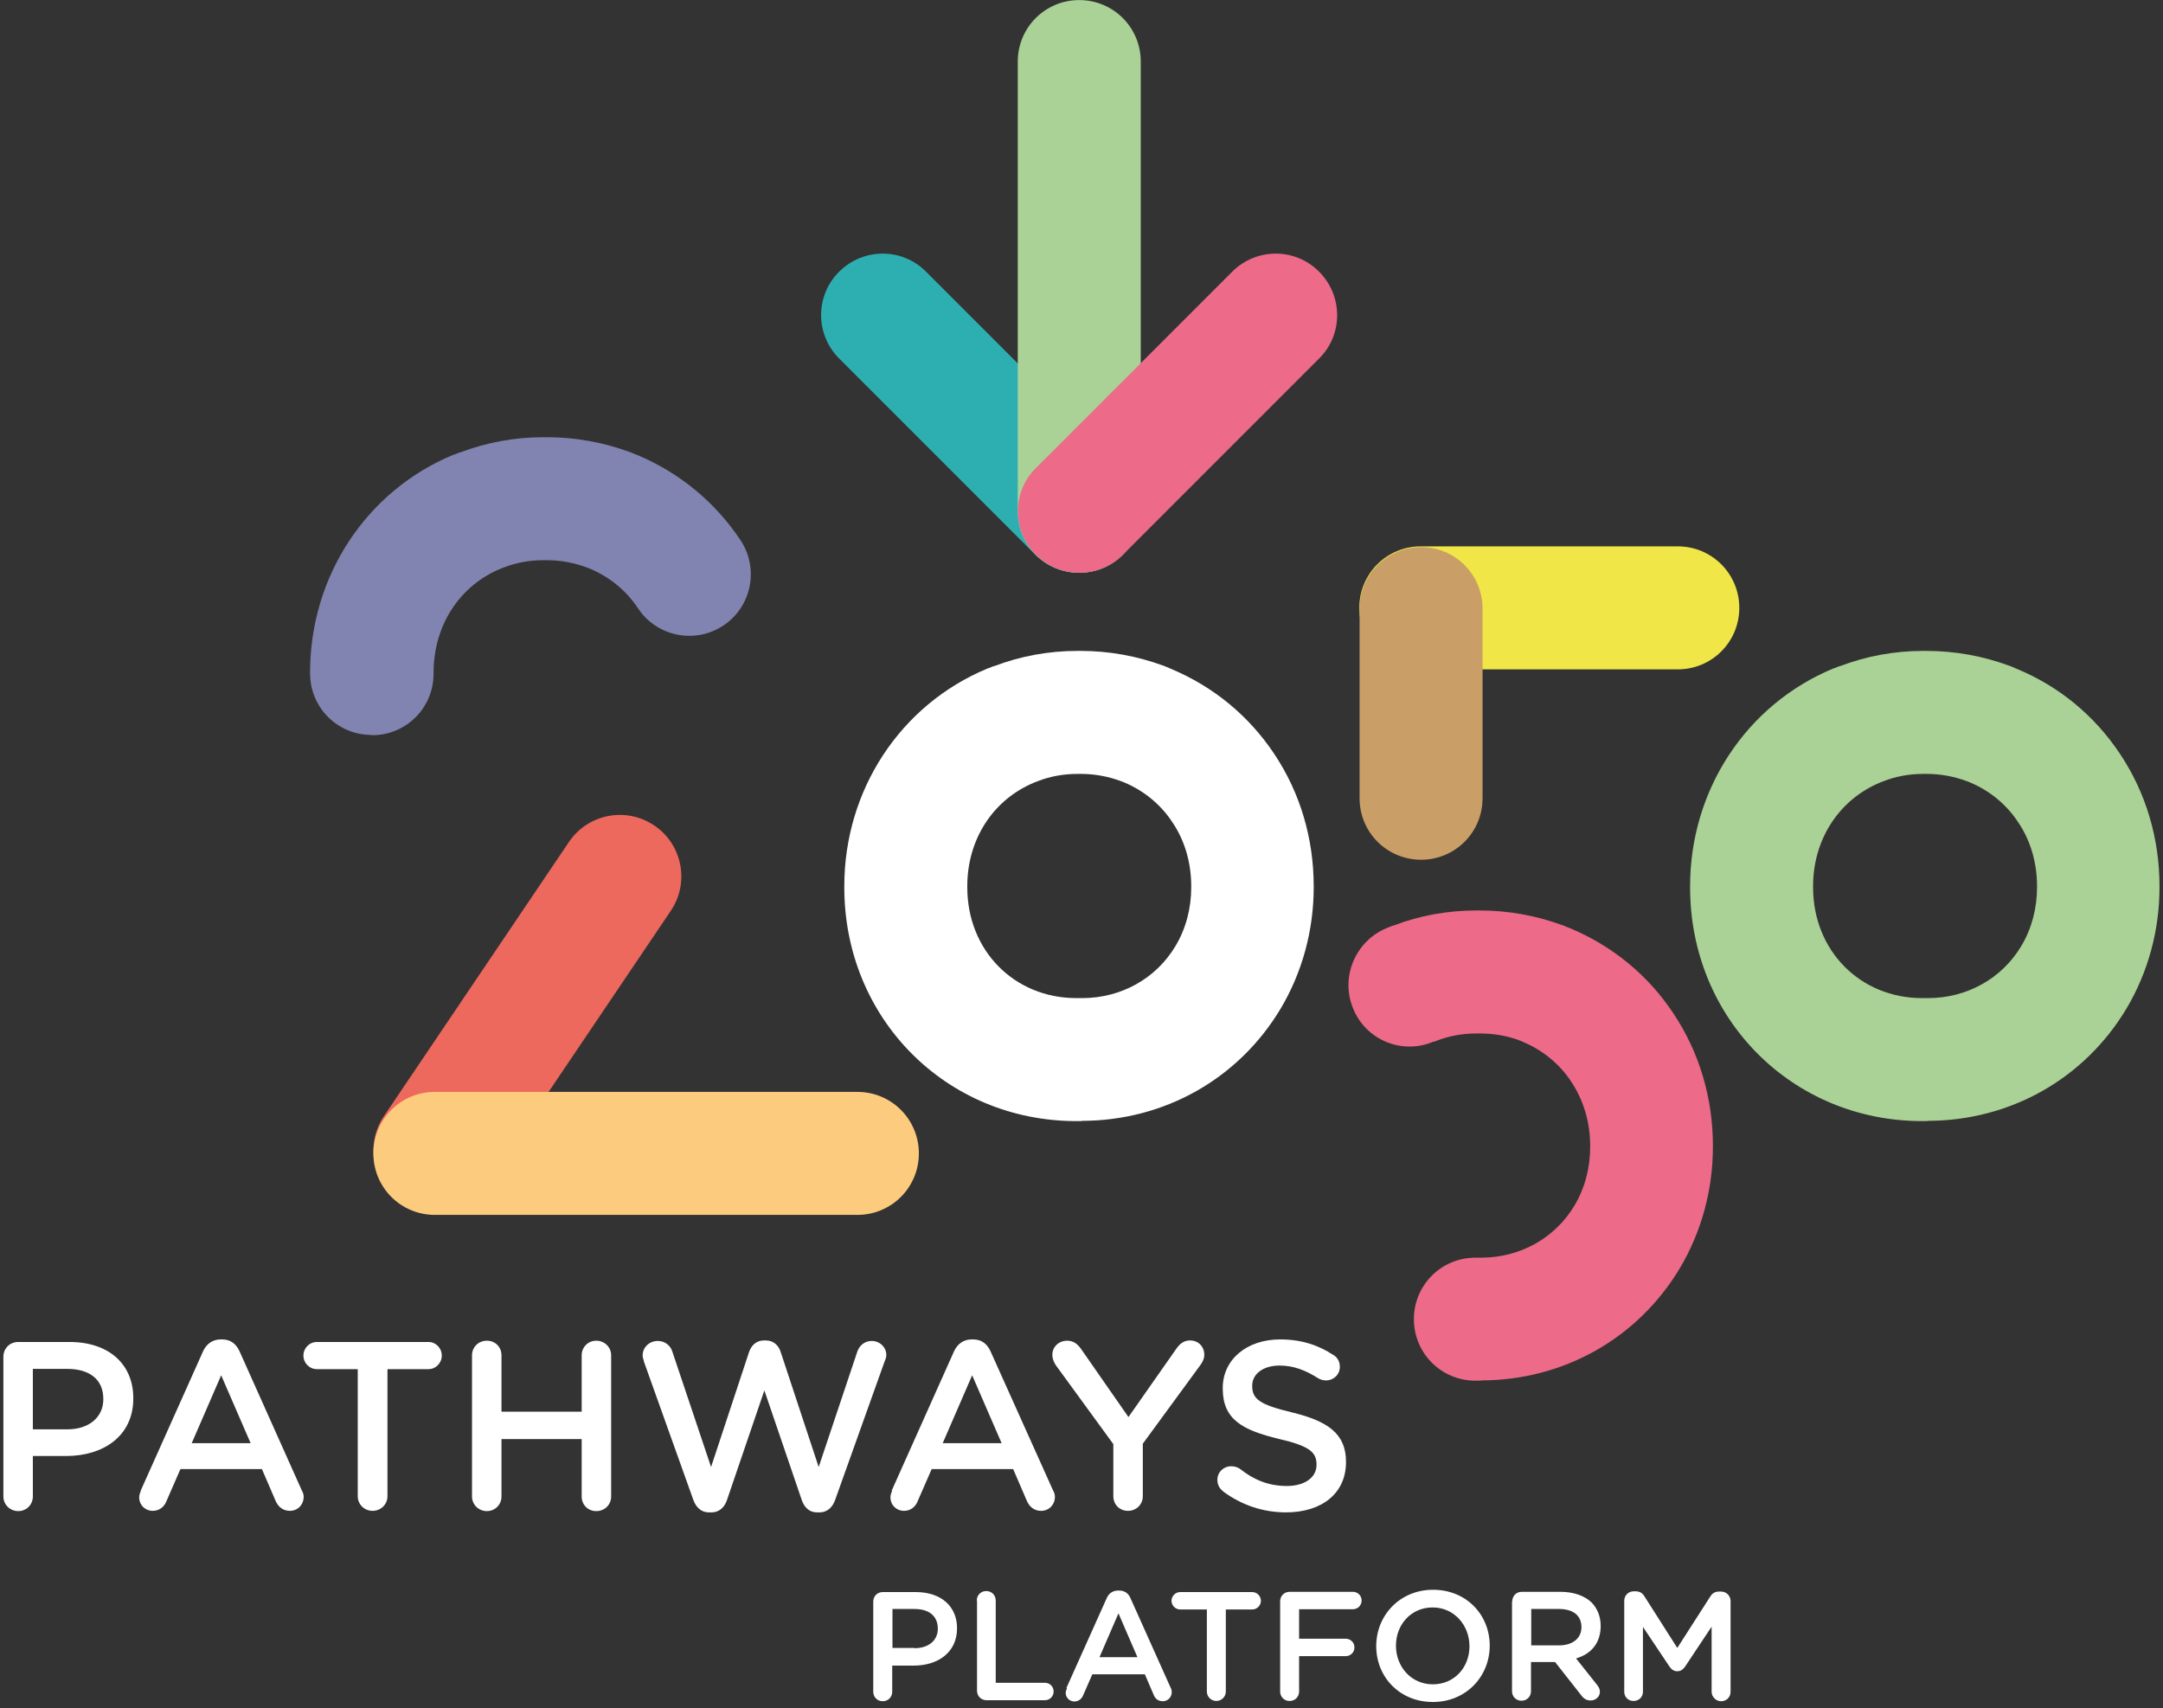 <?xml version="1.0" encoding="UTF-8"?>
<svg xmlns="http://www.w3.org/2000/svg" width="233" height="184" viewBox="0 0 233 184" fill="none">
  <rect x="0" y="0" width="233" height="184" fill="#333333" stroke="none"/>
  <path d="M7.237 153.963C9.639 153.963 11.129 152.611 11.129 150.734V150.679C11.129 148.553 9.611 147.449 7.237 147.449H3.539V153.963H7.237ZM0.365 146.152C0.365 145.241 1.055 144.551 1.966 144.551H7.486C11.736 144.551 14.358 146.952 14.358 150.596V150.651C14.358 154.708 11.101 156.833 7.127 156.833H3.539V161.194C3.539 162.078 2.849 162.768 1.966 162.768C1.082 162.768 0.365 162.078 0.365 161.194V146.152Z" fill="white"></path>
  <path d="M26.999 155.453L23.825 148.139L20.651 155.453H26.999ZM15.159 160.559L21.866 145.572C22.224 144.772 22.887 144.275 23.77 144.275H23.936C24.846 144.275 25.453 144.772 25.812 145.572L32.519 160.559C32.657 160.78 32.712 161.029 32.712 161.222C32.712 162.077 32.078 162.74 31.222 162.74C30.477 162.74 29.952 162.298 29.676 161.636L28.214 158.241H19.437L17.919 161.719C17.67 162.353 17.118 162.74 16.456 162.74C15.628 162.74 14.993 162.105 14.993 161.277C14.993 161.056 15.076 160.808 15.186 160.559" fill="white"></path>
  <path d="M38.536 147.477H34.148C33.32 147.477 32.685 146.815 32.685 146.014C32.685 145.214 33.32 144.551 34.148 144.551H46.154C46.954 144.551 47.589 145.214 47.589 146.014C47.589 146.815 46.954 147.477 46.154 147.477H41.738V161.167C41.738 162.05 41.02 162.74 40.137 162.74C39.254 162.74 38.536 162.05 38.536 161.167V147.477Z" fill="white"></path>
  <path d="M50.846 145.987C50.846 145.103 51.536 144.413 52.447 144.413C53.358 144.413 54.02 145.103 54.02 145.987V152.059H62.659V145.987C62.659 145.103 63.349 144.413 64.232 144.413C65.115 144.413 65.833 145.103 65.833 145.987V161.194C65.833 162.078 65.143 162.768 64.232 162.768C63.321 162.768 62.659 162.078 62.659 161.194V155.012H54.02V161.194C54.02 162.078 53.33 162.768 52.447 162.768C51.563 162.768 50.846 162.078 50.846 161.194V145.987Z" fill="white"></path>
  <path d="M69.366 146.593C69.283 146.4 69.228 146.179 69.228 145.986C69.228 145.103 69.973 144.44 70.856 144.44C71.629 144.44 72.236 144.937 72.429 145.6L76.597 158.02L80.682 145.655C80.93 144.91 81.482 144.385 82.283 144.385H82.504C83.304 144.385 83.884 144.91 84.104 145.655L88.189 158.02L92.357 145.572C92.578 144.937 93.13 144.44 93.903 144.44C94.758 144.44 95.476 145.103 95.476 145.958C95.476 146.152 95.393 146.428 95.31 146.593L89.956 161.58C89.68 162.381 89.073 162.905 88.3 162.905H87.996C87.223 162.905 86.644 162.408 86.368 161.58L82.338 149.767L78.308 161.58C78.032 162.408 77.425 162.905 76.652 162.905H76.349C75.576 162.905 74.996 162.408 74.693 161.58L69.338 146.593H69.366Z" fill="white"></path>
  <path d="M107.896 155.453L104.722 148.139L101.548 155.453H107.896ZM96.056 160.559L102.762 145.572C103.121 144.772 103.784 144.275 104.667 144.275H104.833C105.743 144.275 106.351 144.772 106.709 145.572L113.444 160.559C113.582 160.78 113.637 161.029 113.637 161.222C113.637 162.077 113.002 162.74 112.147 162.74C111.401 162.74 110.877 162.298 110.601 161.636L109.138 158.241H100.361L98.843 161.719C98.595 162.353 98.043 162.74 97.38 162.74C96.552 162.74 95.918 162.105 95.918 161.277C95.918 161.056 96 160.808 96.111 160.559" fill="white"></path>
  <path d="M119.957 155.591L113.72 147.035C113.527 146.731 113.361 146.373 113.361 145.931C113.361 145.075 114.051 144.413 114.962 144.413C115.652 144.413 116.121 144.799 116.507 145.379L121.558 152.638L126.664 145.351C127.051 144.772 127.52 144.385 128.182 144.385C129.121 144.385 129.728 145.075 129.728 145.931C129.728 146.373 129.507 146.759 129.286 147.063L123.104 155.508V161.166C123.104 162.05 122.414 162.74 121.503 162.74C120.592 162.74 119.93 162.05 119.93 161.166V155.591H119.957Z" fill="white"></path>
  <path d="M131.743 160.615C131.384 160.366 131.136 159.925 131.136 159.4C131.136 158.572 131.798 157.937 132.626 157.937C133.068 157.937 133.344 158.075 133.565 158.213C135.055 159.4 136.656 160.063 138.615 160.063C140.575 160.063 141.817 159.124 141.817 157.799V157.744C141.817 156.447 141.099 155.757 137.732 154.984C133.868 154.046 131.715 152.914 131.715 149.574V149.519C131.715 146.428 134.31 144.275 137.898 144.275C140.161 144.275 142.01 144.882 143.639 145.959C143.998 146.152 144.329 146.594 144.329 147.228C144.329 148.056 143.666 148.691 142.838 148.691C142.535 148.691 142.259 148.608 142.01 148.47C140.603 147.56 139.278 147.09 137.843 147.09C135.993 147.09 134.889 148.056 134.889 149.243V149.298C134.889 150.706 135.717 151.313 139.195 152.141C143.032 153.08 144.991 154.432 144.991 157.441V157.496C144.991 160.891 142.342 162.905 138.533 162.905C136.076 162.905 133.758 162.133 131.743 160.642" fill="white"></path>
  <path d="M98.512 177.534C100.057 177.534 101.023 176.678 101.023 175.436C101.023 174.028 100.03 173.311 98.512 173.311H96.138V177.506H98.512V177.534ZM94.068 172.51C94.068 171.931 94.51 171.489 95.089 171.489H98.65C101.382 171.489 103.094 173.035 103.094 175.381C103.094 178.03 100.996 179.41 98.429 179.41H96.111V182.226C96.111 182.805 95.669 183.247 95.089 183.247C94.51 183.247 94.068 182.805 94.068 182.226V172.51Z" fill="white"></path>
  <path d="M105.219 172.4C105.219 171.821 105.66 171.379 106.24 171.379C106.82 171.379 107.261 171.821 107.261 172.4V181.26H112.561C113.085 181.26 113.499 181.674 113.499 182.198C113.499 182.723 113.085 183.137 112.561 183.137H106.268C105.688 183.137 105.246 182.695 105.246 182.116V172.4H105.219Z" fill="white"></path>
  <path d="M122.524 178.5L120.482 173.78L118.439 178.5H122.552H122.524ZM114.879 181.812L119.212 172.152C119.433 171.628 119.875 171.324 120.454 171.324H120.565C121.144 171.324 121.558 171.628 121.779 172.152L126.112 181.812C126.195 181.95 126.223 182.116 126.223 182.254C126.223 182.806 125.809 183.247 125.257 183.247C124.76 183.247 124.429 182.971 124.263 182.53L123.325 180.349H117.667L116.673 182.613C116.507 183.027 116.149 183.275 115.735 183.275C115.21 183.275 114.796 182.861 114.796 182.337C114.796 182.199 114.851 182.033 114.934 181.867" fill="white"></path>
  <path d="M129.976 173.366H127.134C126.609 173.366 126.195 172.924 126.195 172.427C126.195 171.931 126.609 171.489 127.134 171.489H134.889C135.414 171.489 135.828 171.931 135.828 172.427C135.828 172.924 135.414 173.366 134.889 173.366H132.047V182.198C132.047 182.778 131.577 183.219 131.025 183.219C130.473 183.219 130.004 182.778 130.004 182.198V173.366H129.976Z" fill="white"></path>
  <path d="M137.898 172.483C137.898 171.904 138.339 171.462 138.919 171.462H145.736C146.261 171.462 146.675 171.876 146.675 172.4C146.675 172.925 146.261 173.339 145.736 173.339H139.94V176.513H144.964C145.488 176.513 145.902 176.927 145.902 177.451C145.902 177.976 145.488 178.39 144.964 178.39H139.94V182.198C139.94 182.778 139.499 183.22 138.919 183.22C138.339 183.22 137.898 182.778 137.898 182.198V172.483Z" fill="white"></path>
  <path d="M158.294 177.341C158.294 175.05 156.638 173.145 154.32 173.145C152.002 173.145 150.373 174.995 150.373 177.258C150.373 179.549 152.029 181.426 154.348 181.426C156.666 181.426 158.294 179.604 158.294 177.313M148.248 177.313C148.248 174.001 150.787 171.241 154.375 171.241C157.963 171.241 160.475 173.946 160.475 177.258C160.475 180.57 157.936 183.33 154.348 183.33C150.76 183.33 148.248 180.625 148.248 177.313Z" fill="white"></path>
  <path d="M167.955 177.23C169.417 177.23 170.356 176.458 170.356 175.271C170.356 174.001 169.445 173.311 167.927 173.311H164.946V177.23H167.955ZM162.904 172.483C162.904 171.904 163.345 171.462 163.925 171.462H168.093C169.555 171.462 170.715 171.904 171.46 172.621C172.067 173.256 172.426 174.112 172.426 175.133C172.426 177.037 171.35 178.169 169.776 178.638L172.012 181.453C172.205 181.702 172.343 181.922 172.343 182.226C172.343 182.806 171.846 183.165 171.35 183.165C170.88 183.165 170.577 182.944 170.356 182.64L167.513 179.024H164.919V182.171C164.919 182.75 164.477 183.192 163.897 183.192C163.318 183.192 162.876 182.75 162.876 182.171V172.456L162.904 172.483Z" fill="white"></path>
  <path d="M174.965 172.428C174.965 171.848 175.407 171.407 175.986 171.407H176.207C176.649 171.407 176.952 171.628 177.146 171.959L180.679 177.506L184.239 171.959C184.46 171.6 184.763 171.434 185.177 171.434H185.398C185.978 171.434 186.419 171.904 186.419 172.456V182.226C186.419 182.806 185.978 183.247 185.398 183.247C184.846 183.247 184.377 182.778 184.377 182.226V175.216L181.534 179.494C181.313 179.825 181.037 180.018 180.679 180.018C180.32 180.018 180.044 179.825 179.823 179.494L176.98 175.243V182.226C176.98 182.806 176.538 183.22 175.959 183.22C175.379 183.22 174.965 182.778 174.965 182.226V172.428Z" fill="white"></path>
  <path d="M116.231 61.695C114.548 61.695 112.837 61.06 111.539 59.763L90.397 38.621C87.803 36.026 87.803 31.831 90.397 29.264C92.992 26.67 97.187 26.67 99.754 29.264L120.896 50.406C123.49 53.001 123.49 57.196 120.896 59.763C119.599 61.06 117.915 61.695 116.204 61.695" fill="#2DAFB2"></path>
  <path d="M40.026 79.166C36.356 79.166 33.402 76.213 33.402 72.542V72.431C33.402 62.081 39.447 52.89 48.803 48.998L48.941 48.943H48.997H49.024C49.024 48.943 49.217 48.833 49.328 48.805C49.411 48.778 49.493 48.75 49.576 48.722H49.604C52.447 47.646 55.455 47.094 58.546 47.094H58.905C61.996 47.094 65.005 47.646 67.848 48.695H67.875C67.875 48.695 68.041 48.778 68.124 48.805C68.234 48.833 68.317 48.888 68.4 48.916L68.621 48.998C73.175 50.903 77.039 54.077 79.771 58.189C81.786 61.225 80.986 65.338 77.922 67.38C74.886 69.395 70.773 68.595 68.731 65.531C67.461 63.599 65.64 62.136 63.542 61.253L63.183 61.115C61.831 60.618 60.396 60.342 58.905 60.342H58.767H58.712H58.574C57.084 60.342 55.648 60.591 54.296 61.115L53.937 61.253C49.466 63.102 46.706 67.408 46.706 72.459V72.569C46.706 76.24 43.752 79.193 40.082 79.193" fill="#8183B0"></path>
  <path d="M159.537 148.719C159.537 148.719 159.343 148.719 159.233 148.719C159.123 148.719 159.04 148.719 158.929 148.719C155.259 148.719 152.305 145.765 152.305 142.095C152.305 138.424 155.259 135.47 158.929 135.47H159.15C159.15 135.47 159.261 135.47 159.316 135.47H159.537C163.732 135.47 167.513 133.373 169.611 129.84C170.715 127.991 171.294 125.81 171.294 123.547V123.409C171.294 120.897 170.577 118.496 169.252 116.509C167.982 114.577 166.161 113.114 164.063 112.231L163.677 112.065C162.352 111.568 160.917 111.32 159.426 111.32H159.288H159.233H159.067C157.577 111.32 156.142 111.568 154.789 112.093L154.513 112.203C154.513 112.203 154.513 112.203 154.486 112.203H154.403C151.036 113.638 147.144 112.038 145.764 108.643C144.356 105.276 145.985 101.384 149.352 99.976L149.49 99.921C149.49 99.921 149.711 99.838 149.821 99.783C149.904 99.755 149.987 99.728 150.042 99.7H150.097C152.968 98.596 155.976 98.072 159.067 98.072H159.233H159.399C162.49 98.072 165.498 98.624 168.341 99.673H168.396C168.396 99.673 168.534 99.755 168.617 99.783C168.728 99.811 168.81 99.866 168.893 99.893L169.114 99.976C173.668 101.881 177.532 105.027 180.265 109.167C183.052 113.335 184.515 118.275 184.515 123.409V123.547C184.515 128.184 183.273 132.71 180.955 136.602C176.428 144.165 168.424 148.691 159.509 148.691" fill="#ED6A89"></path>
  <path d="M116.259 107.511H116.563C120.758 107.511 124.539 105.414 126.637 101.881C127.741 100.031 128.32 97.851 128.32 95.588V95.45C128.32 92.938 127.63 90.537 126.278 88.55C125.008 86.618 123.187 85.155 121.089 84.272L120.73 84.134C119.378 83.637 117.943 83.361 116.452 83.361H116.314H116.259H116.093C114.603 83.361 113.168 83.609 111.815 84.134L111.456 84.272C106.958 86.121 104.198 90.427 104.198 95.45V95.588C104.198 102.377 109.248 107.511 115.955 107.511H116.176C116.176 107.511 116.231 107.511 116.259 107.511ZM116.563 120.759C116.563 120.759 116.369 120.759 116.259 120.759C116.149 120.759 116.066 120.759 115.955 120.759C101.934 120.759 90.949 109.719 90.949 95.588V95.45C90.949 85.1 96.994 75.909 106.35 72.017L106.488 71.962C106.488 71.962 106.488 71.962 106.516 71.962H106.544C106.544 71.962 106.737 71.879 106.847 71.824C106.93 71.796 107.013 71.769 107.096 71.741H107.123C109.966 70.665 112.975 70.112 116.066 70.112H116.231H116.397C119.488 70.112 122.497 70.665 125.34 71.713H125.367C125.367 71.713 125.533 71.796 125.616 71.824C125.726 71.851 125.836 71.907 125.947 71.962C126.002 71.989 126.085 72.017 126.14 72.045C130.694 73.949 134.53 77.096 137.263 81.208C140.051 85.376 141.513 90.316 141.513 95.45V95.588C141.513 100.225 140.271 104.751 137.953 108.643C133.426 116.205 125.422 120.732 116.507 120.732" fill="white"></path>
  <path d="M207.368 107.511H207.672C211.867 107.511 215.648 105.414 217.746 101.881C218.85 100.031 219.43 97.851 219.43 95.588V95.45C219.43 92.938 218.74 90.537 217.387 88.55C216.118 86.618 214.296 85.155 212.198 84.272L211.839 84.134C210.487 83.637 209.052 83.361 207.561 83.361H207.423H207.368H207.203C205.712 83.361 204.277 83.609 202.925 84.134L202.566 84.272C198.094 86.121 195.307 90.427 195.307 95.45V95.588C195.307 102.377 200.358 107.511 207.065 107.511H207.285C207.285 107.511 207.341 107.511 207.368 107.511ZM207.672 120.759C207.672 120.759 207.479 120.759 207.368 120.759C207.258 120.759 207.175 120.759 207.065 120.759C193.044 120.759 182.059 109.719 182.059 95.588V95.45C182.059 85.1 188.103 75.909 197.46 72.017L197.598 71.962C197.598 71.962 197.598 71.962 197.625 71.962H197.653C197.653 71.962 197.846 71.879 197.956 71.824C198.039 71.796 198.122 71.769 198.205 71.741H198.232C201.075 70.665 204.084 70.112 207.175 70.112H207.341H207.506C210.597 70.112 213.606 70.665 216.449 71.713H216.476C216.476 71.713 216.642 71.796 216.725 71.824C216.835 71.851 216.946 71.907 217.056 71.962C217.111 71.989 217.194 72.017 217.249 72.045C221.803 73.921 225.64 77.096 228.372 81.208C231.16 85.376 232.623 90.316 232.623 95.45V95.588C232.623 100.225 231.381 104.751 229.062 108.643C224.536 116.205 216.532 120.732 207.617 120.732" fill="#AAD196"></path>
  <path d="M46.844 130.558C45.574 130.558 44.277 130.199 43.145 129.426C40.109 127.384 39.309 123.271 41.351 120.235L61.279 90.703C63.321 87.666 67.434 86.866 70.47 88.909C73.506 90.951 74.306 95.063 72.264 98.1L52.336 127.632C51.067 129.536 48.969 130.558 46.844 130.558Z" fill="#ED685D"></path>
  <path d="M180.734 72.1H153.05C149.38 72.1 146.426 69.147 146.426 65.476C146.426 61.805 149.38 58.852 153.05 58.852H180.734C184.405 58.852 187.358 61.805 187.358 65.476C187.358 69.147 184.405 72.1 180.734 72.1Z" fill="#F0E647"></path>
  <path d="M153.078 92.607C149.407 92.607 146.454 89.654 146.454 85.983V65.559C146.454 61.888 149.407 58.935 153.078 58.935C156.749 58.935 159.702 61.888 159.702 65.559V85.983C159.702 89.654 156.749 92.607 153.078 92.607Z" fill="#CA9E67"></path>
  <path d="M92.357 130.862H46.844C43.173 130.862 40.22 127.909 40.22 124.238C40.22 120.567 43.173 117.614 46.844 117.614H92.357C96.028 117.614 98.981 120.567 98.981 124.238C98.981 127.909 96.028 130.862 92.357 130.862Z" fill="#FCCB7D"></path>
  <path d="M116.259 61.695C112.588 61.695 109.635 58.742 109.635 55.071V6.632C109.635 2.961 112.588 0.008 116.259 0.008C119.93 0.008 122.883 2.961 122.883 6.632V55.071C122.883 58.742 119.93 61.695 116.259 61.695Z" fill="#AAD196"></path>
  <path d="M116.287 61.695C114.603 61.695 112.892 61.06 111.595 59.763C109 57.169 109 52.973 111.595 50.406L132.737 29.264C135.331 26.67 139.526 26.67 142.093 29.264C144.688 31.859 144.688 36.054 142.093 38.621L120.951 59.763C119.654 61.06 117.97 61.695 116.259 61.695" fill="#ED6A89"></path>
</svg>
